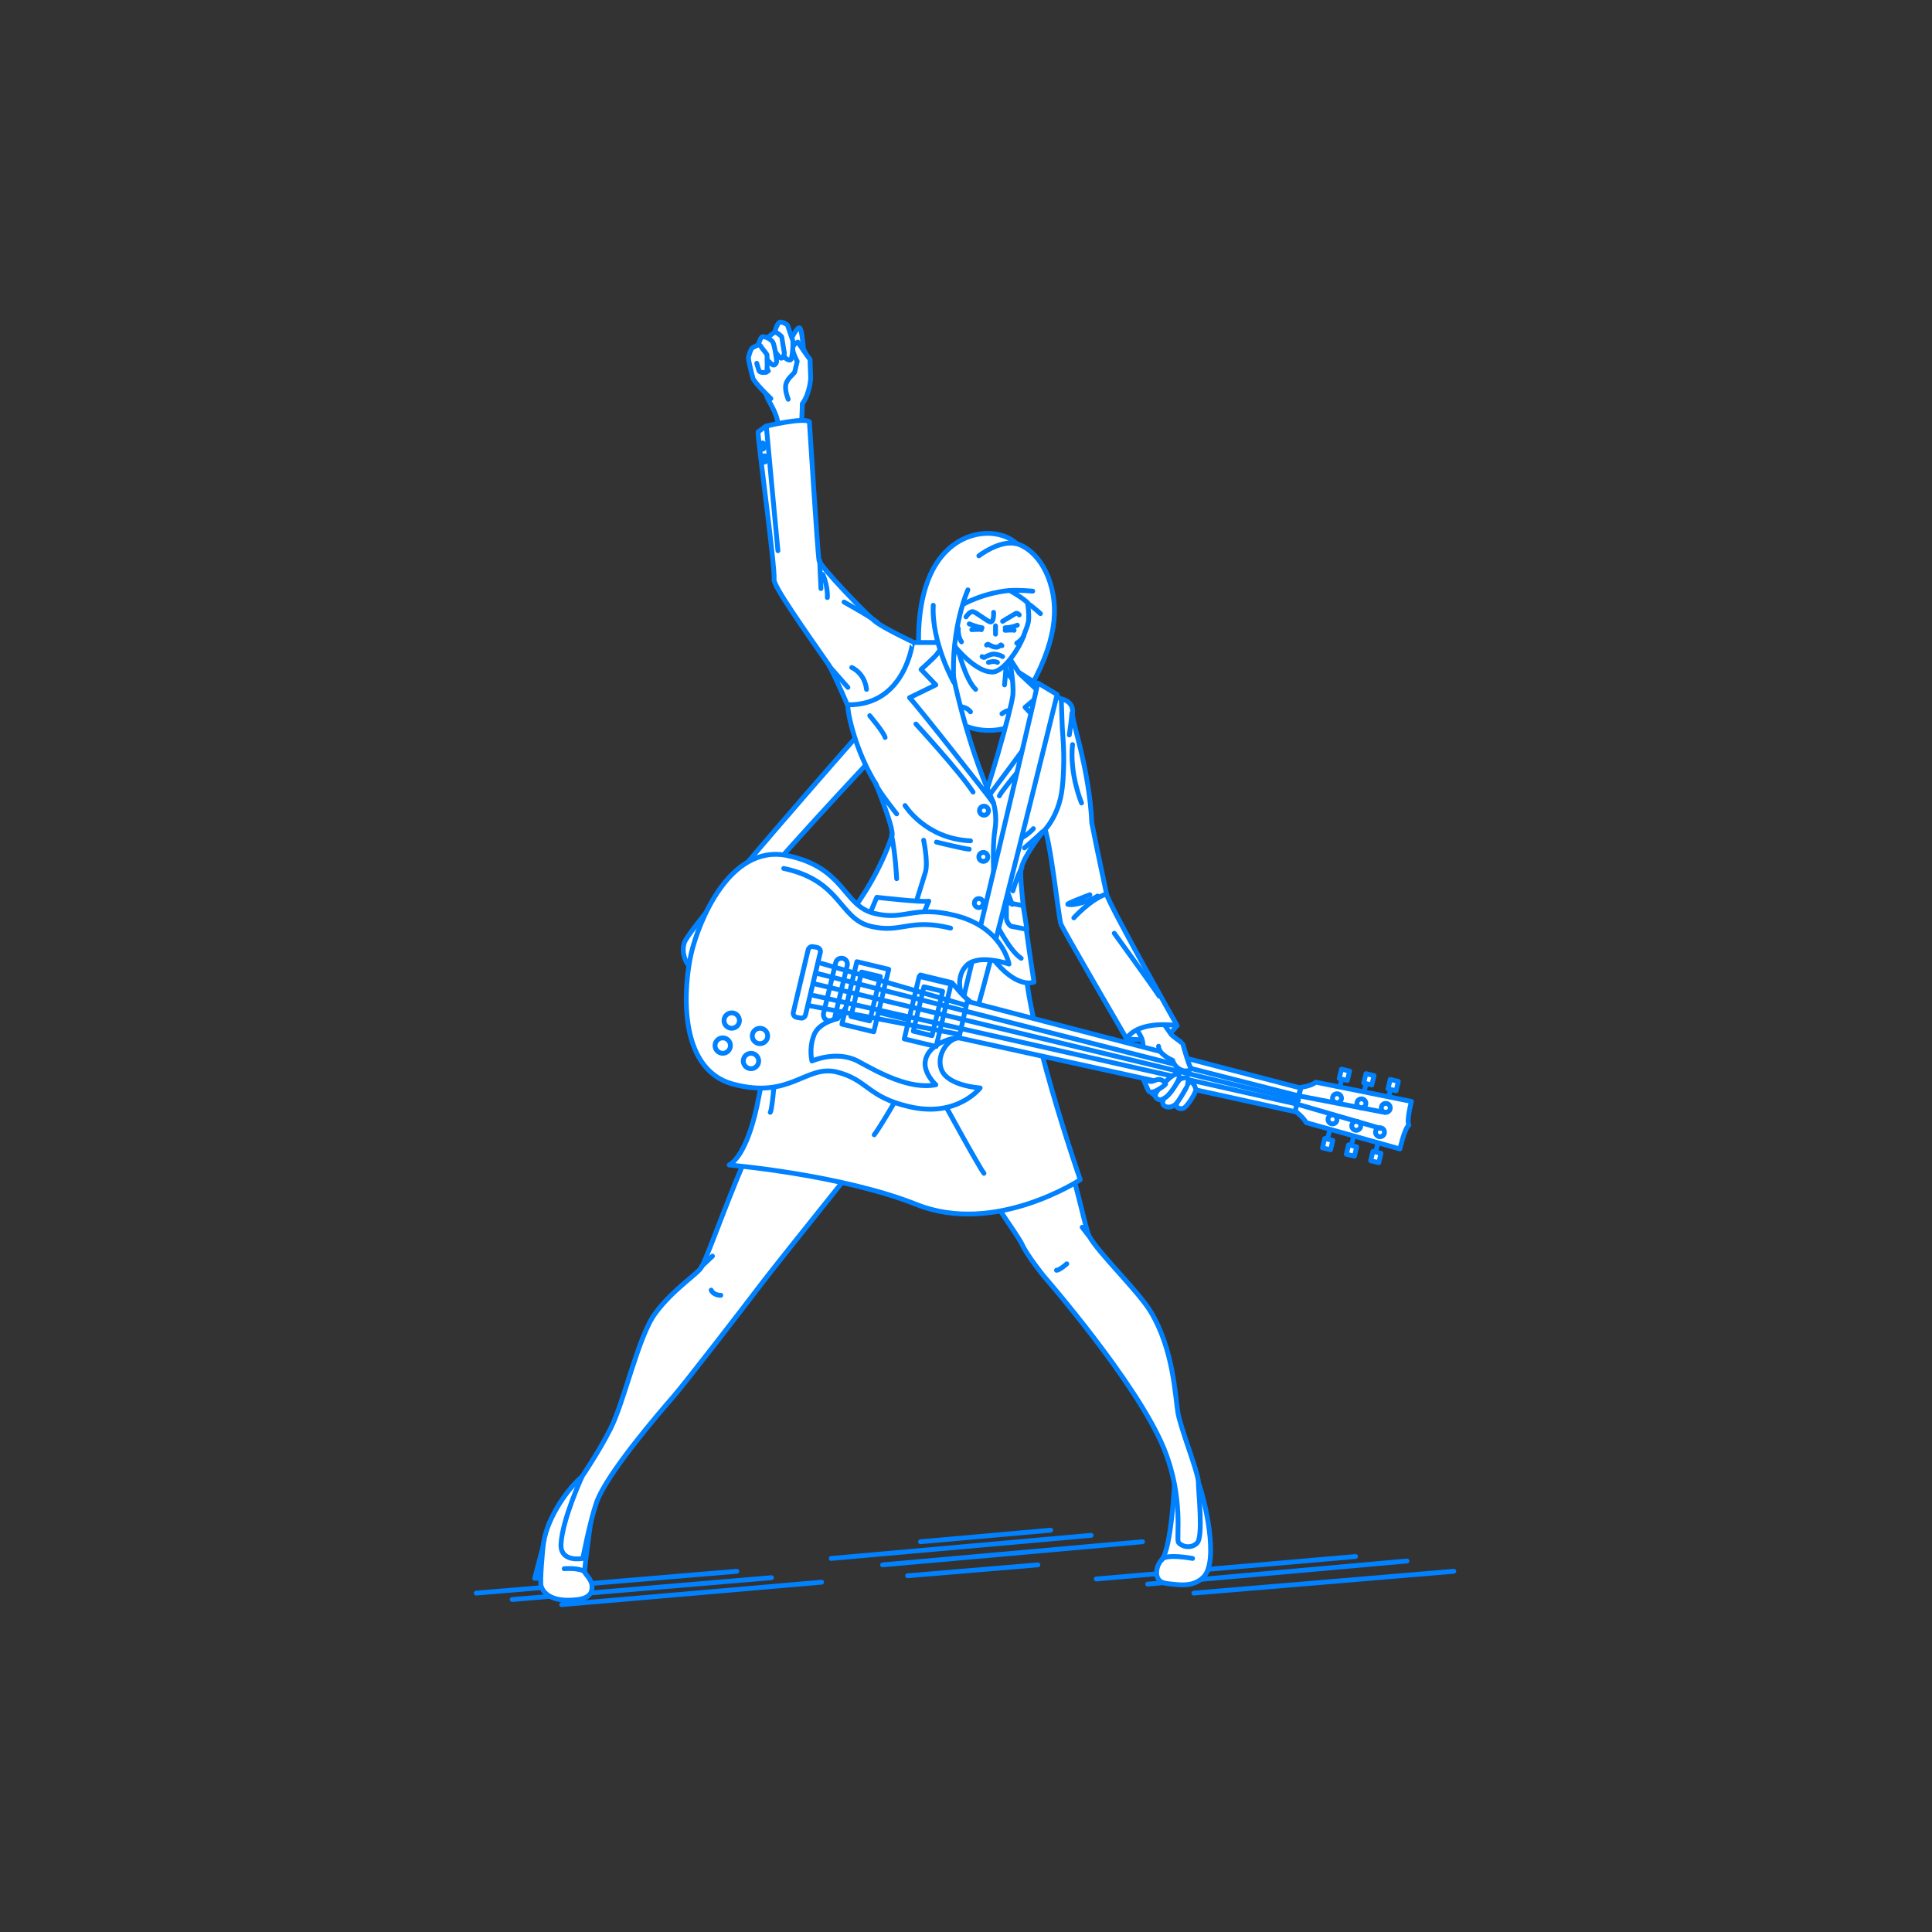<?xml version="1.0" encoding="utf-8"?>
<!-- Generator: Adobe Illustrator 22.0.1, SVG Export Plug-In . SVG Version: 6.00 Build 0)  -->
<svg version="1.1" id="レイヤー_1" xmlns="http://www.w3.org/2000/svg" xmlns:xlink="http://www.w3.org/1999/xlink" x="0px"
	 y="0px" viewBox="0 0 301 301" style="enable-background:new 0 0 301 301;" xml:space="preserve">
<rect x="0" y="0" width="301" height="301" fill="#333333" stroke="none"/>
<style type="text/css">
	.st0{fill:none;}
	.st1{fill:none;stroke:#0081FF;stroke-width:0.75;stroke-linecap:round;stroke-linejoin:round;stroke-miterlimit:10;}
	.st2{fill:#FFFFFF;stroke:#0081FF;stroke-width:0.75;stroke-linecap:round;stroke-linejoin:round;stroke-miterlimit:10;}
</style>
<g id="guide">
</g>
<rect y="1" class="st0" width="300" height="300"/>
<g>
	<line class="st1" x1="186" y1="248.2" x2="226.5" y2="244.8"/>
	<g>
		<line class="st1" x1="129.5" y1="242.8" x2="170" y2="239.2"/>
		<line class="st1" x1="143.4" y1="240.2" x2="163.7" y2="238.4"/>
		<line class="st1" x1="141.4" y1="245.5" x2="161.7" y2="243.8"/>
		<line class="st1" x1="137.5" y1="243.8" x2="178" y2="240.2"/>
	</g>
	<g>
		<line class="st1" x1="87.5" y1="250" x2="128" y2="246.5"/>
		<line class="st1" x1="79.8" y1="249.2" x2="120.2" y2="245.8"/>
		<line class="st1" x1="74.2" y1="248.2" x2="114.8" y2="244.8"/>
	</g>
	<line class="st1" x1="178.8" y1="246.8" x2="219.2" y2="243.2"/>
	<line class="st1" x1="170.8" y1="246" x2="211.2" y2="242.5"/>
	<g>
		<polygon class="st2" points="85.6,237.2 83.3,245.9 84,245.9 87.2,237.9 		"/>
		<path class="st2" d="M183,231c0,0-0.5,10.2-2,12c-0.8,0.8-1,2.2-0.6,2.9c0.4,0.8,1.4,0.8,2.2,0.9c1.7,0.2,3.4,0.3,4.8-1
			c2.7-2.4,0.2-12.6-0.8-15.1S183,231,183,231z"/>
		<g>
			<g>
				<path class="st2" d="M144.1,109c0,0-2.9-12.3,1.2-20.2c3.4-6.5,10.2-6.8,13.1-4.1c0,0,3.1,0.7,4.9,5.2
					c1.8,4.7,1.4,10.2-3.5,18.5L144.1,109z"/>
			</g>
		</g>
		<path class="st2" d="M157.7,99.2c0,0-1.1,4.2-1,5s3.4,4.6,3.4,4.6l-1.1,3.8c0,0-6.9,3.9-12.6-2.4l-0.1-7.1c0,0,0.7,0.8,1.7-0.2
			s2.8-6.8,2.8-6.8L157.7,99.2z"/>
		<path class="st2" d="M107,150c0,0-0.9-1.4-0.4-3.1c0.9-2.8,27.6-33,27.6-33l3.3,2.5c0,0-12.5,13.2-20.7,22.8
			c-2.9,3.4-4.9,8-6.6,9.4C108.5,150.2,107.2,150.7,107,150z"/>
		<path class="st2" d="M175.4,161.8c0,0,2.2,0.4,4.7,0s3.2-2,3.2-2s-1.8-2.5-4.1-2.1S175.4,161.8,175.4,161.8z"/>
		<path class="st2" d="M182.5,161.2c1,0.9,1.5,1,1.7,1.5c0.2,0.4,0.1,1-0.1,2.5c-0.1,0.4,1.2,2.2,1.3,2.7c0.1,0.5-0.8,3.9-1.4,4.4
			s-5-1.6-5.4-3.1s-1.2-2-0.9-2.6s0.6-2.8,0.3-4.4c-0.3-1.6-3.5-4.9-3.5-4.9l4.2-1.5L182.5,161.2z"/>
		<path class="st2" d="M92.2,235.9c0,0-1.2,8.5-1.1,9s1.4,1.3,1.1,2.8c-0.1,0.7-0.7,1.3-2.1,1.5c-4.6,0.6-5.6-1.4-5.8-2.1
			s0.2-5.5,0.4-6.8c0.6-3.9,3.8-8.6,6.4-10.6L92.2,235.9z"/>
		<path class="st2" d="M143,169.5c0,0-21.7,27-24.2,30.3c-2.5,3.3-11.9,15.5-13.9,17.8c-2,2.3-10.5,12.1-12,16.6
			c-1,2.9-2.1,8.6-2.1,8.6s-3.5,0.7-3.4-2.2c0.2-3.9,3.3-10.6,3.3-10.6s2.7-4,4.3-7.2c2.2-4.1,4.4-14.6,7.1-18.2
			c2.7-3.7,6.7-6.2,7.2-7.2c1.5-2.6,8.3-23.3,13-28C127,164.7,142.3,166.5,143,169.5z"/>
		<path class="st2" d="M140.2,166.2c0,0,18.2,25.8,19,27.6s3.4,5,3.4,5s14.5,16.6,18.7,26.8c3.2,7.8,1.9,14.1,2.3,14.7
			c0.4,0.6,1.9,1.1,2.9,0.1s0.2-8,0.2-9.5s-2.8-8.4-3.2-10.9s-0.7-9.8-4.2-15.6c-1.9-3.2-8.1-9.1-9.6-11.8c-1-1.7-4-21.2-12.3-31.2
			C153.5,156.7,141.2,164.4,140.2,166.2z"/>
		<path class="st2" d="M165.4,108.9c0,0,1.9,0.3,1.7,2.2c-0.2,1.1,2.6,8.5,3,17.1c1.1,5.6,2.2,10.5,2.3,11.1
			c0.3,1.5,11,20.5,11,20.5s-5.8-1-7.9,2c0,0-9.8-16.8-10.2-17.8s-1.6-13.3-2.8-15.7C161.3,126,164,109.4,165.4,108.9z"/>
		<path class="st2" d="M131,146.3c0,0-4.6,3-7.8,9c-1.8,3.5-4,10.4-5,15.7c-1.5,7.9-3.7,10-4.6,10.5c0,0,17.6,1.5,29.3,6.2
			c12.2,4.8,25.4-3.9,25.4-3.9s-8.9-25.6-8.6-35.1c0,0-4.3-7.2-10-6.2C144,143.5,131,146.3,131,146.3z"/>
		<path class="st2" d="M152.8,125.8c0,0,0.2,12,0.2,13.1s-1.2,7.2,2.3,11.2s5.8,2.9,5.8,2.9s-2.5-15.6-2-17.7s3.3-5.6,3.3-5.6
			s2.6-2.3,3.1-7c0.1-0.8,0.4-4.1,0.1-7.9c-0.2-2.2-0.2-6.2-0.3-5.9l-6.5-4.1l-2.2,13.8L152.8,125.8z"/>
		<path class="st2" d="M157.2,102.4c0,0,0.8,3.8,0.6,5.9s-4.3,16.4-5.1,17.5c0,0,9.4-12.5,9.5-13l-2.5-2.6l2.5-2.1l-3.4-3.2
			L157.2,102.4z"/>
		<path class="st2" d="M154.8,125.2c0,0,0.6,1.8,0.2,4.1c-0.6,3.9,0.2,9.5-0.4,11.8c-1.1,4.1-3.1,5.2-5.1,6.6s-6.6,4.3-10.2,4.5
			c-2.2,0.1-5.5-0.3-7.8-1c-2.8-0.9-4.2-2.9-4.2-2.9s8.2-7.6,11.7-18.2c0.1-1-1.1-4.3-2.5-7.9c-3.2-5.1-4.5-11.2-4.4-12.3
			c0,0,4.6-5.8,5.6-8.7l4.6-1.1l4.9,0l-0.6,12.8L154.8,125.2z"/>
		<path class="st2" d="M148.2,98.2l-0.2,4.6c0,0,2.1,12,6.8,22.3c0,0-11.8-15.1-13.1-16.4l4.1-2l-2.3-2.4c0,0,2.1-1.9,2.4-2.3
			C146.9,100.8,148.2,98.2,148.2,98.2z"/>
		<circle class="st2" cx="153.3" cy="126.3" r="0.7"/>
		<circle class="st2" cx="153.2" cy="133.5" r="0.7"/>
		<circle class="st2" cx="152.5" cy="140.7" r="0.7"/>
		<path class="st1" d="M139.7,136.9c0,0-0.2-4-0.8-6.8"/>
		<path class="st2" d="M136.6,139.8c0,0,6.9,0.8,8.1,0.6l-1.1,2.6c-0.4,1-1.5,1.6-2.6,1.4l-4-0.7c-0.9-0.2-1.5-1.1-1.2-2
			L136.6,139.8z"/>
		<path class="st2" d="M150.3,143.1c-1.5,2.4-6.2,5.2-10.8,4.4"/>
		<path class="st1" d="M167.3,143c0,0,2.5-2.8,5-3.7"/>
		<path class="st2" d="M173.6,145.4c0,0,6.1,8.4,7,9.8"/>
		<path class="st2" d="M142.7,112.8c0,0,6.8,7.4,8.9,10.6"/>
		<path class="st2" d="M162,116.2c0,0-5.9,6.8-6.3,7.8"/>
		<path class="st1" d="M156.1,111.2c0,0,0.5-0.4,1-0.5"/>
		<path class="st1" d="M149.7,110.1c0,0,1,0.1,1.5,0.8"/>
		<path class="st2" d="M110.8,201c0,0,0.3,0.8,1.5,0.8"/>
		<path class="st2" d="M166.2,196.9c0,0-1.1,1-1.6,1"/>
		<path class="st1" d="M168.5,125.1c0,0-1.9-4.5-1.4-9.1"/>
		<path class="st2" d="M155,143.5c0,0,2.2,4.6,4.1,5.8"/>
		<path class="st2" d="M156.8,140.6l2.6,0.5l0.6,3.7l-2.5-0.5c-0.4-0.3-0.7-0.8-0.7-1.3L156.8,140.6z"/>
		<path class="st2" d="M147.2,158c0,0-9.2,16.5-11,18.8"/>
		<path class="st2" d="M146.5,170.8c0,0,6,11,6.8,12"/>
		<path class="st2" d="M87.9,244.4c0,0,2.4-0.2,3.2,0.5"/>
		<g>
			<path class="st2" d="M119.6,62.1c-0.3-1.1-2.2-4.2-1.9-5.2c0.3-1,1.2-2.5,2.6-2.6c1.4-0.2,4.1-1,4.8,0c0.8,1.1,0.9,2.5,0.9,2.5
				s0.1,2-0.2,2.5c-0.2,0.5-0.8,3-0.8,3.8s-0.3,6.4-0.3,6.4l-3.4,1.5c0,0,0.4-3-0.2-5.6C120.8,64.1,119.8,62.5,119.6,62.1z"/>
			<path class="st2" d="M119.7,57.8c0,0-0.6-1.1-0.9-1.3"/>
			<path class="st2" d="M124,55.6c0.6,0.3,1.3-0.2,1.2-0.9c-0.1-1.3-0.3-3.4-0.6-3.6c-0.4-0.4-2.1,2.8-1.8,3.7
				C122.9,55,123.4,55.4,124,55.6z"/>
			<path class="st2" d="M122.8,62.2c0,0-0.5-1.2-0.4-2.1c0.1-1,1.1-1.7,1.4-2.1l0.4-1.7c0,0-0.8-1.5-0.7-2.1
				c0.1-0.6,0.8-0.9,0.8-0.9l1.3,1.9l0.6,0.8l0.1,2.9c0,0-0.1,2.4-1.3,4"/>
			<path class="st2" d="M120.7,51.8c0,0,0.3-1.4,0.8-1.6c0.4-0.1,1.1,0.3,1.2,0.5s0.7,2.1,0.8,2.3s0,3.1-0.4,3.1s-0.8-0.3-0.9-0.6
				s-0.6-1.7-0.6-1.7L120.7,51.8z"/>
			<path class="st2" d="M119.3,52.8c0.2-0.1,1-0.8,1.3-1c0.3-0.2,1.2,0.6,1.2,0.7s0.4,2.5,0.4,2.5s-0.2,1.3-0.8,0.6
				s-1.3-1.8-1.3-1.8L119.3,52.8z"/>
			<path class="st2" d="M118,54.1c0.1-0.2,0.4-1.4,0.7-1.6s1.4,0.3,1.7,0.8s0.6,2.8,0.6,3s-0.3,0.8-0.7,0.5s-1.1-1.1-1.1-1.1
				L118,54.1z"/>
			<path class="st2" d="M120.1,62.1c0,0-2.6-2.5-2.8-3.2s-0.7-2.8-0.7-3.1s0.4-1.5,0.6-1.6s1.1-0.7,1.3-0.3s0.9,1.1,1,1.4
				c0,0.3,0.1,2.6-0.1,2.7c-0.2,0-1.1,0.2-1.2-0.4c-0.2-0.6-0.3-1-0.3-1"/>
		</g>
		<path class="st1" d="M156.5,106.7c0,0,0.2-1.9,0.2-2.4"/>
		<path class="st2" d="M149.2,101c0,0,1.2,4.9,2.8,6.4"/>
		<path class="st1" d="M141,125.5c0,0,3.2,5.2,10.2,5.5"/>
		<path class="st1" d="M157.8,138.8c0,0,0.7-2.4,1.4-3.6"/>
		<path class="st1" d="M156.4,131.5c0.2,0,2.8-0.4,4.6-2.4"/>
		<path class="st1" d="M143.9,130.9c0,0,0.7,3.3,0.3,4.9c-0.2,0.7-1.3,4.2-1.3,4.2"/>
		<path class="st1" d="M157.3,134.4c0,0-0.8,2.8-0.8,3.1c0,0.3,1.2,3.4,1.2,3.4"/>
		<path class="st1" d="M145.9,131.2c0,0,4.5,1.1,5.1,1.1"/>
		<path class="st1" d="M155.8,132.7c0,0,2.7-0.5,3-0.8"/>
		<path class="st2" d="M149.5,158c0,0,11.3-47.3,12.2-51.6l3,1.8c0,0-11.9,48.5-13,50.7L149.5,158z"/>
		<path class="st2" d="M147.8,99.5c0,0,3.7,5.2,6.8,5.2c1.9,0,4.4-4.1,4.9-5.7c0.7-2,1-1.9,0.6-5.1c0,0-0.8-0.8-2.8-1.9
			c0,0-4.2,0.2-8.4,2.8C148.6,95.1,147.8,99.3,147.8,99.5z"/>
		<path class="st2" d="M150.8,91.9c0,0-2.7,5.9-2.2,14.4c0,0-3.5-6.2-3.2-12"/>
		<path class="st2" d="M154,103.2c0,0,0.9-0.3,1.4,0"/>
		<path class="st1" d="M156.1,100.6c-0.1,0-0.1-0.2-0.2-0.1c-0.2,0.2-0.5,0.4-0.9,0.3c-0.3,0-0.8-0.3-1-0.4
			c-0.1-0.1-0.3,0.1-0.3,0.1"/>
		<g>
			<path class="st1" d="M156.6,98.2c0,0,1.2-0.1,1.4,0"/>
			<path class="st1" d="M158.5,97.4c0,0-0.9,0.4-1.9,0.4"/>
		</g>
		<g>
			<path class="st1" d="M151.4,98.1c0,0,1.3-0.1,1.5,0"/>
			<path class="st1" d="M151,97.2c0,0,1.2,0.5,2,0.6"/>
		</g>
		<path class="st2" d="M155.1,97.5c0,0.1,0,1.3,0,1.3"/>
		<path class="st1" d="M156.2,96.8c0,0,1.3-0.8,2-1.2c0.3-0.2,0.6,0.2,0.6,0.2"/>
		<path class="st1" d="M149.8,100c0,0-0.6-0.8-0.5-2.1"/>
		<path class="st2" d="M158.4,100.2c0,0,0.7-0.4,1.1-1.1"/>
		<path class="st2" d="M153,102.3c0,0,0.2,0.2,0.4,0.1c0,0,0.9-0.5,1.4-0.5s1.1,0.2,1.4,0.4"/>
		<path class="st1" d="M169.8,139.4c0,0-4,1.5-3.4,1.5c0.5,0.1,1,0,1,0s2.1-0.3,3.6-1.3"/>
		<path class="st1" d="M139.7,126.8c0,0-2.8-3.5-3.3-4.7"/>
		<path class="st1" d="M120,173.3c0.5-0.5,1.2-13.2,1.7-14.2"/>
		<path class="st2" d="M185.8,242.8c0,0-4.2-0.8-4.8,0.2"/>
		<g>
			<g>
				<g>
					<path class="st2" d="M146.7,166.7c-0.9-2.2,0.9-4.9,2.7-5l0.6-2.9l0.8-2.8c-1.5-0.8-1.9-4.1-0.1-5.7c2-1.7,6.5-0.1,6.5-0.1
						s-1-5.8-8.5-7.6c-6.5-1.6-7.7,0.9-12.5-0.3c-4.9-1.2-4.5-7.1-13.5-9c-9.1-1.9-13.9,10.5-15,15.2c-1.1,4.7-2.4,18,6.5,20.4
						s11.3-3,16.1-1.9c4.9,1.2,4.8,3.9,11.3,5.4c7.5,1.8,11.1-2.9,11.1-2.9S147.7,169.2,146.7,166.7z"/>
					<path class="st2" d="M130.5,158.7c0,0-3,0.6-3.7,2.6c-0.8,2.1-0.3,4-0.3,4s3.8-1.7,7.1,0c3.3,1.8,8.1,4.5,12.2,3.7
						c0,0-2.1-1.9-1.6-3.9c0.6-2.5,4-3.4,5.4-3.5l1.4-5.7c0,0-0.6-0.4-1.4-1.3c-1.1-1.3-1.3-1.5-1.3-1.5l-4.9-1.2l-1.7,7l-9.6-2.3
						L130.5,158.7z"/>
					<circle class="st1" cx="114" cy="159" r="1.2"/>
					<circle class="st1" cx="112.6" cy="162.9" r="1.2"/>
					<circle class="st1" cx="118.4" cy="161.4" r="1.2"/>
					<circle class="st1" cx="117" cy="165.3" r="1.2"/>
					<path class="st2" d="M124.7,158.6l-0.6-0.1c-0.4-0.1-0.6-0.5-0.5-0.8l2.3-9.7c0.1-0.4,0.5-0.6,0.8-0.5l0.6,0.1
						c0.4,0.1,0.6,0.5,0.5,0.8l-2.3,9.7C125.4,158.5,125,158.7,124.7,158.6z"/>
					<path class="st2" d="M129,159L129,159c-0.5-0.1-0.8-0.6-0.7-1.1l1.9-7.9c0.1-0.5,0.6-0.8,1.1-0.7l0,0c0.5,0.1,0.8,0.6,0.7,1.1
						l-1.9,7.9C130.1,158.8,129.6,159.1,129,159z"/>
					<g>
						
							<rect x="132.2" y="150.2" transform="matrix(0.973 0.233 -0.233 0.973 39.864 -27.117)" class="st2" width="5.1" height="10"/>
						
							<rect x="133.3" y="151.6" transform="matrix(0.973 0.233 -0.233 0.973 39.855 -27.121)" class="st2" width="3" height="7.1"/>
					</g>
					<g>
						
							<rect x="141.9" y="152.5" transform="matrix(0.973 0.233 -0.233 0.973 40.674 -29.319)" class="st2" width="5.1" height="10"/>
						
							<rect x="143" y="153.9" transform="matrix(0.973 0.233 -0.233 0.973 40.665 -29.322)" class="st2" width="3" height="7.1"/>
					</g>
					<polygon class="st2" points="201.8,173.2 149.4,161.7 150.7,156 202.6,169.5 					"/>
					<path class="st2" d="M219.5,175.3c-0.4-0.7,0.4-3.7,0.4-3.7l-14.9-3c-0.7,0.6-2.3,0.8-2.3,0.8l-0.5,2l-0.4,1.7
						c0,0,1.3,1,1.7,1.8l14.6,4.1C218.1,179.1,218.8,175.8,219.5,175.3z"/>
					<g>
						
							<rect x="208.7" y="166.6" transform="matrix(0.973 0.233 -0.233 0.973 44.75 -44.156)" class="st2" width="1.3" height="1.5"/>
						<line class="st2" x1="209" y1="168.3" x2="208.8" y2="169.1"/>
					</g>
					<g>
						
							<rect x="212.5" y="167.3" transform="matrix(0.973 0.233 -0.233 0.973 45.025 -45.023)" class="st2" width="1.3" height="1.5"/>
						<line class="st2" x1="212.8" y1="169" x2="212.6" y2="169.8"/>
					</g>
					<g>
						
							<rect x="216.3" y="168.2" transform="matrix(0.973 0.233 -0.233 0.973 45.325 -45.881)" class="st2" width="1.3" height="1.5"/>
						<line class="st2" x1="216.6" y1="169.9" x2="216.4" y2="170.7"/>
					</g>
					<g>
						
							<rect x="206.1" y="177.4" transform="matrix(0.973 0.233 -0.233 0.973 47.183 -43.26)" class="st2" width="1.3" height="1.5"/>
						<line class="st2" x1="206.9" y1="177.1" x2="207.1" y2="176.4"/>
					</g>
					<g>
						
							<rect x="209.8" y="178.4" transform="matrix(0.973 0.233 -0.233 0.973 47.536 -44.099)" class="st2" width="1.3" height="1.5"/>
						<line class="st2" x1="210.6" y1="178.2" x2="210.8" y2="177.4"/>
					</g>
					<g>
						
							<rect x="213.6" y="179.4" transform="matrix(0.973 0.233 -0.233 0.973 47.864 -44.947)" class="st2" width="1.3" height="1.5"/>
						<line class="st2" x1="214.4" y1="179.2" x2="214.6" y2="178.4"/>
					</g>
					<circle class="st2" cx="208.3" cy="171.1" r="0.7"/>
					<circle class="st2" cx="212.1" cy="171.9" r="0.7"/>
					<circle class="st2" cx="215.9" cy="172.6" r="0.7"/>
					<circle class="st2" cx="207.6" cy="174.4" r="0.7"/>
					<circle class="st2" cx="211.3" cy="175.4" r="0.7"/>
					<circle class="st2" cx="215" cy="176.4" r="0.7"/>
					<polyline class="st1" points="215.1,175.8 202,172 126.8,155.1 					"/>
					<polyline class="st1" points="215.7,173.3 202.2,170.7 127.1,151.6 					"/>
				</g>
				<path class="st1" d="M148.1,144.6c-6.5-1.6-7.7,0.9-12.5-0.3c-4.9-1.2-4.5-7.1-13.5-9"/>
				<path class="st2" d="M212,172.6"/>
				<line class="st1" x1="127" y1="153.3" x2="202.3" y2="171.4"/>
				<line class="st1" x1="128" y1="150.1" x2="150.4" y2="156.6"/>
				<line class="st1" x1="126.2" y1="156.7" x2="149.2" y2="161.1"/>
			</g>
			<path class="st2" d="M184.3,162.7c0,0,0.9,3.3,1.2,3.6c0.3,0.3-0.5,0.7-1.2,0.5c-0.9-0.3-1.4-0.9-1.6-1.6c0,0-2.2-0.9-2.2-2.2"/>
			<path class="st2" d="M183.4,172.5c0.1,0.1,0.6,0.4,1.1,0.1c0.5-0.3,1.9-2.4,1.8-2.9c-0.1-0.5-0.4-1-0.8-1.1s-1.2,1.2-1.2,1.3
				s-0.8,1.1-0.9,1.5C183.3,171.8,183.2,172.2,183.4,172.5z"/>
			<path class="st2" d="M185,169.1c0,0,0.3-1.2-0.1-1.2c-0.4,0-1,0.1-1.2,0.4s-2.3,2.7-2.4,2.9c-0.1,0.2-0.3,0.7,0,1s1,0.5,1.8-0.1
				C183.6,171.7,185,169.2,185,169.1z"/>
			<path class="st2" d="M183.7,167.9c0,0,0.2-0.7-0.6-0.5s-2.4,2.1-2.6,2.3s-0.8,1.1-0.3,1.4c0.4,0.4,0.8,0.3,1.5-0.2
				C182.7,170.1,183.8,168,183.7,167.9z"/>
			<path class="st2" d="M178.2,168.3c0,0,0.6,1.4,0.7,1.6s0.3,0.3,0.8,0.2s1.8-1,1.9-1.2c0,0-0.4-0.9-1.3-0.7
				c-0.6,0.2-0.9,0.3-0.9,0.3L178.2,168.3z"/>
		</g>
		<line class="st2" x1="168.6" y1="191.2" x2="169.6" y2="192.5"/>
		<line class="st2" x1="111" y1="195.7" x2="109.3" y2="197.3"/>
		<g>
			<g>
				<path class="st2" d="M132,109.8c0,0-1-2.5-2.8-6.1c-4.1-5.9-8.7-12.4-8.6-13.4c0.2-1.7-2.5-21.4-2.5-23l1.2-0.9
					c0,0,5.8-1.4,6.8-0.7c0,0,1.3,20.6,1.5,21.6c0.2,1,7.8,8.9,9,9.7c1.2,0.9,5.6,3,5.6,3S141.1,110,132,109.8z"/>
				<path class="st2" d="M132.7,104c0,0,2,0.8,2.3,3.4"/>
				<path class="st2" d="M121.2,85.8c0,0-1.7-18-1.8-19.3"/>
				<line class="st2" x1="127.9" y1="91.7" x2="127.7" y2="87.3"/>
				<path class="st1" d="M131.5,93.8c0,0,4.7,2.6,5.2,3.2"/>
				<line class="st1" x1="132.1" y1="107.1" x2="129.2" y2="103.8"/>
				<ellipse class="st2" cx="118.8" cy="69.5" rx="0.3" ry="0.5"/>
				<ellipse class="st2" cx="119.1" cy="71.5" rx="0.3" ry="0.5"/>
			</g>
			<path class="st1" d="M128.2,89.5c0,0,0.8,1.8,0.7,3.6"/>
		</g>
		<path class="st1" d="M160.9,92.1c0,0-2.2-0.2-3.5-0.1"/>
		<path class="st1" d="M162.1,95.6c0,0-1.2-1.1-2-1.6"/>
		<path class="st2" d="M166.6,114.5c0,0,0.4-2.9,0.4-3.4"/>
		<path class="st2" d="M159.6,132.1c0,0,2-1.7,2.8-2.5"/>
		<path class="st1" d="M135.5,111.5c0,0,2.2,2.6,2.4,3.4"/>
		<path class="st1" d="M152.5,86.6c0,0,3.2-2.5,5.8-1.9"/>
		<path class="st1" d="M154.8,95.4c0,0,0.1,1.5-0.5,1.5c-0.5-0.1-2.2-1.5-2.7-1.6c-0.5-0.1-1.1,0.8-1.1,0.8"/>
	</g>
</g>
</svg>
